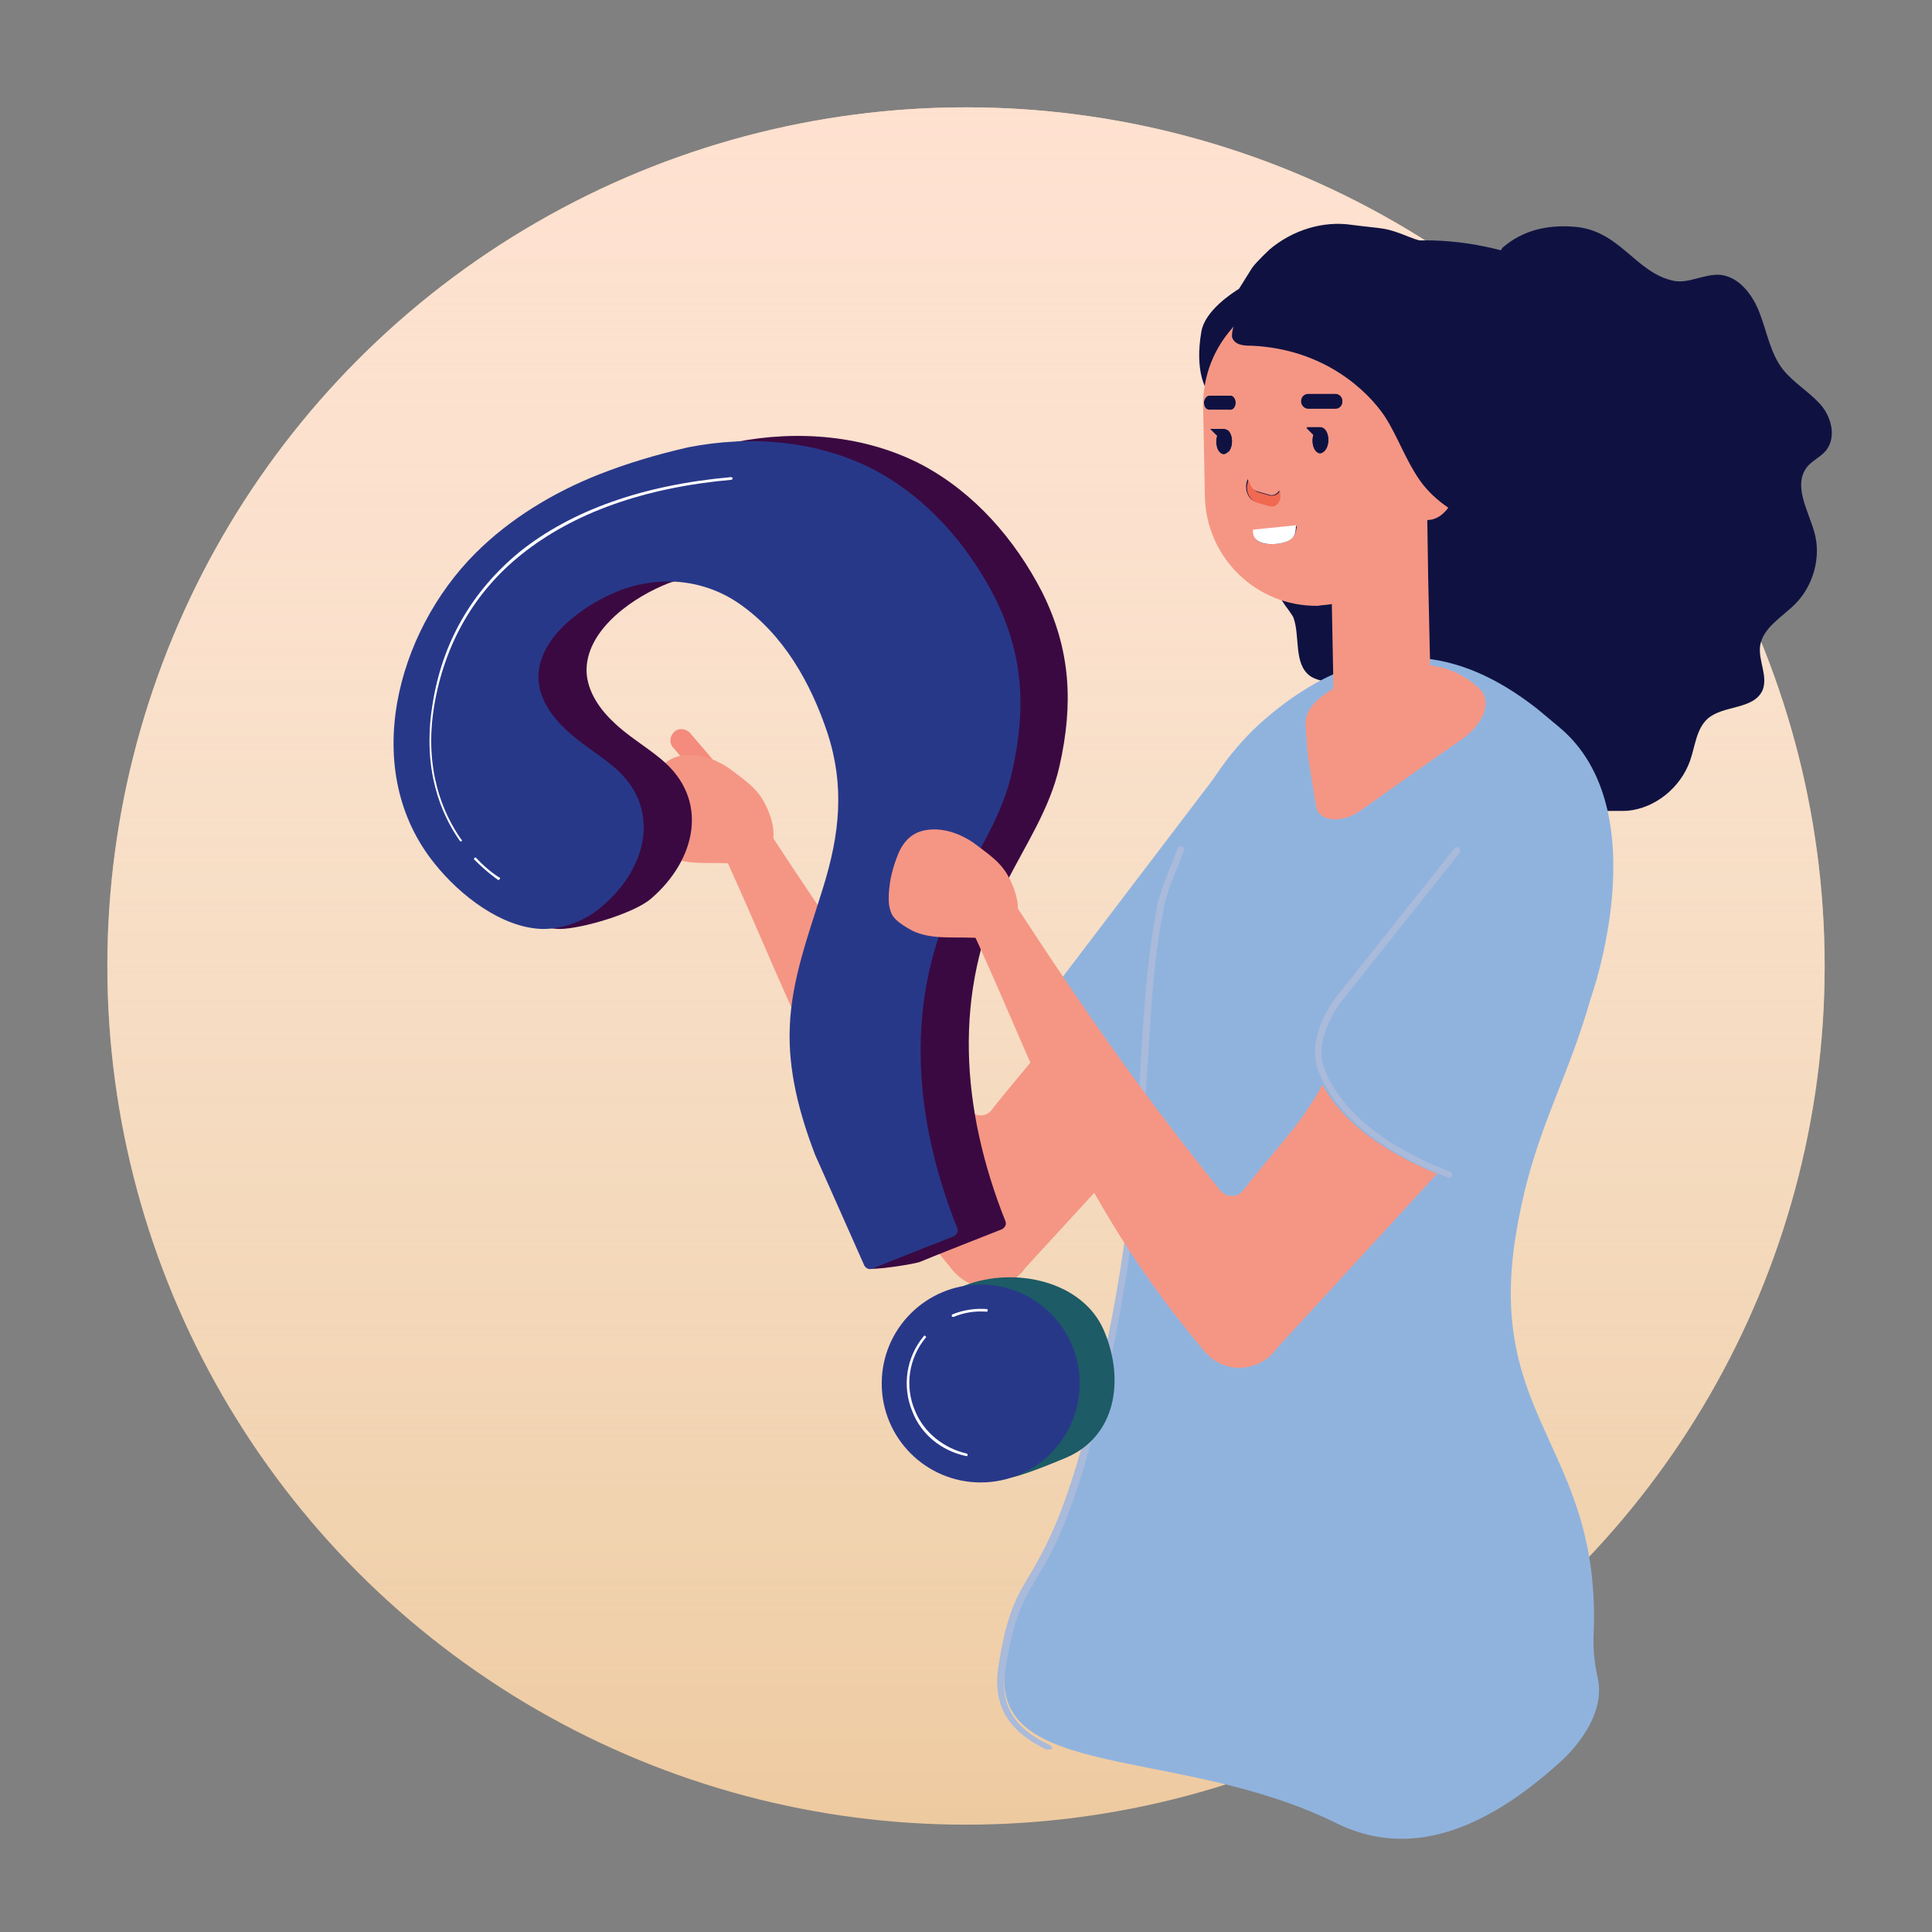 <svg width="270" height="270" viewBox="0 0 270 270" fill="none" xmlns="http://www.w3.org/2000/svg">
<rect x="0" y="0" width="270" height="270" fill="#808080" stroke="none"/>
<circle cx="135" cy="135" r="120" fill="#EECAA0"/>
<circle cx="135" cy="135" r="120" fill="url(#paint0_linear)"/>
<path d="M245.973 43.91C246.953 46.48 247.442 49.418 249.155 51.621C250.624 53.456 252.705 54.68 254.296 56.394C255.887 58.107 256.743 61.044 255.152 63.003C254.418 63.859 253.317 64.349 252.582 65.206C250.502 67.776 252.705 71.325 253.561 74.385C254.54 77.811 253.439 81.85 250.869 84.42C249.033 86.256 246.341 87.725 245.973 90.295C245.729 92.375 247.075 94.456 246.341 96.414C245.117 99.229 240.833 98.495 238.63 100.453C237.039 101.921 236.917 104.247 236.183 106.327C234.836 110.121 231.287 112.936 227.493 113.303C225.413 113.426 223.332 113.059 221.374 113.915C218.926 115.017 217.457 118.076 214.887 118.688C209.502 120.157 208.156 113.548 204.484 110.121C199.834 105.715 190.9 106.45 188.819 100.33C188.329 98.862 188.329 97.148 187.228 96.169C186.127 95.19 184.291 95.313 183.067 94.456C180.742 92.743 181.721 88.826 180.741 86.256C180.619 86.011 179.762 84.787 179.64 84.665C170.094 70.713 168.625 53.946 177.315 43.176C184.535 34.242 197.019 31.672 209.747 34.976C209.869 34.854 209.869 34.731 209.992 34.609C212.807 32.161 216.234 31.427 219.783 31.672C226.392 32.039 228.472 38.158 233.98 39.26C236.06 39.627 238.141 38.281 240.344 38.403C243.036 38.648 244.994 41.218 245.973 43.91Z" fill="#0F1241"/>
<path fill-rule="evenodd" clip-rule="evenodd" d="M94.215 102.289C93.603 102.901 93.481 103.88 94.093 104.492L99.11 110.367C99.722 110.979 100.579 111.101 101.313 110.489C101.925 109.877 102.048 108.898 101.436 108.286L96.418 102.412C95.806 101.8 94.827 101.678 94.215 102.289Z" fill="#F48B7D"/>
<path fill-rule="evenodd" clip-rule="evenodd" d="M93.358 119.668C92.256 119.056 91.032 118.321 90.543 117.465C90.176 116.73 90.053 115.996 90.053 115.262C90.053 113.303 90.421 111.468 91.155 109.51C91.767 107.796 92.868 105.96 95.316 105.593C97.641 105.226 99.967 106.083 101.802 107.307C105.107 109.754 106.331 110.611 107.555 113.793C109.023 117.832 107.677 120.891 101.925 120.647C98.865 120.524 95.805 120.891 93.358 119.668Z" fill="#F59684"/>
<path fill-rule="evenodd" clip-rule="evenodd" d="M96.543 109.021L83.57 108.776C82.713 108.776 81.979 108.164 81.979 107.552C81.979 106.94 82.713 106.328 83.57 106.451L96.543 106.696C97.4 106.696 98.134 107.307 98.134 107.919C98.134 108.531 97.4 109.021 96.543 109.021Z" fill="#F59684"/>
<path fill-rule="evenodd" clip-rule="evenodd" d="M105.721 113.549C117.47 131.662 125.302 142.554 135.461 155.16C136.317 156.139 137.908 156.139 138.643 155.038C143.905 148.306 147.822 144.879 151.248 137.169C158.347 142.921 162.997 145.736 170.708 147.327L143.293 177.189C141.213 180.249 135.95 181.351 132.768 177.067C114.9 155.527 109.759 137.536 99.969 116.853C104.374 116.731 102.294 115.996 105.721 113.549Z" fill="#F59684"/>
<path fill-rule="evenodd" clip-rule="evenodd" d="M170.093 108.165L148.676 136.314C146.717 138.639 145.983 141.821 146.962 144.759C148.431 149.409 152.592 156.018 163.852 160.179C163.852 160.179 184.657 130.072 170.093 108.165Z" fill="#90B3DE"/>
<path fill-rule="evenodd" clip-rule="evenodd" d="M154.919 189.307C161.038 160.302 159.08 141.821 162.262 126.645C162.385 126.034 162.507 125.544 162.629 124.932C162.874 124.075 163.119 123.341 163.486 122.484V122.362C164.343 120.159 165.199 117.711 166.301 115.141C168.626 109.511 172.298 104.371 176.826 100.455C193.226 86.38 206.321 92.377 214.888 99.109L217.826 101.556C231.778 113.061 222.354 139.374 222.354 139.374C218.682 152.224 214.154 158.344 211.829 172.663C207.667 198.364 223.7 202.403 222.721 228.104C222.599 230.429 222.843 232.632 223.333 234.713C224.19 239.241 220.885 243.647 218.07 246.217C207.423 255.885 196.897 259.802 186.739 254.784C164.71 243.892 138.274 249.032 140.477 232.999C142.803 215.987 147.331 225.166 154.919 189.307Z" fill="#90B3DE"/>
<path fill-rule="evenodd" clip-rule="evenodd" d="M146.475 244.502C146.352 244.502 146.352 244.502 146.23 244.502C140.845 241.932 138.764 238.26 139.499 233.12C140.6 225.655 142.069 223.084 144.027 219.902C146.475 215.619 149.902 209.867 154.307 189.428C157.979 172.539 158.836 158.954 159.448 147.939C159.937 140.106 160.427 133.253 161.651 127.011V126.766C161.773 126.154 161.895 125.542 162.14 125.053C162.385 124.319 162.63 123.462 162.997 122.605L163.609 121.014C163.976 120.157 164.221 119.423 164.588 118.566C164.71 118.322 164.955 118.199 165.2 118.322C165.445 118.444 165.567 118.689 165.445 118.934C165.077 119.79 164.833 120.647 164.466 121.381L163.854 122.972C163.486 123.829 163.242 124.686 162.997 125.42C162.875 125.91 162.752 126.399 162.63 126.889V127.134C161.284 133.375 160.916 140.229 160.427 148.184C159.692 159.199 158.836 172.784 155.287 189.795C150.881 210.356 147.454 216.231 144.884 220.514C142.926 223.819 141.579 226.266 140.478 233.487C139.744 238.26 141.702 241.565 146.72 243.89C146.964 244.012 147.087 244.257 146.964 244.502C146.842 244.38 146.72 244.502 146.475 244.502Z" fill="#A9BADA"/>
<path fill-rule="evenodd" clip-rule="evenodd" d="M196.528 92.988C201.057 92.499 204.361 93.967 206.809 96.293C208.522 98.006 207.421 101.066 204.361 103.269C199.588 106.573 194.937 109.877 190.287 113.182C187.594 115.14 184.29 114.895 183.923 112.692C182.576 104.125 182.821 106.695 182.454 101.31C182.087 96.782 191.51 93.478 196.528 92.988Z" fill="#F59684"/>
<path d="M90.422 65.329C83.935 67.899 77.938 71.571 73.165 76.344C62.15 87.359 56.888 106.696 67.535 119.791C70.962 124.074 72.431 129.704 78.183 129.827C81.243 129.827 88.708 127.624 91.034 125.543C97.275 120.158 99.233 111.713 92.38 106.084C90.177 104.248 87.607 102.779 85.648 100.821C83.568 98.863 81.855 96.17 81.977 93.356C82.222 87.726 88.708 83.32 93.481 81.484C99.111 79.403 105.23 80.015 110.126 83.442C116.245 87.726 120.039 94.457 122.364 101.433C124.812 108.899 124.078 115.63 121.753 123.095C119.794 129.459 117.347 135.824 117.102 142.555C116.857 148.674 118.448 154.671 120.651 160.423C121.141 161.525 119.917 174.008 121.263 177.19C121.508 177.68 128.239 176.578 128.606 176.333C130.931 175.354 137.54 172.784 139.988 171.805C140.478 171.56 140.722 171.071 140.478 170.581C134.358 155.161 133.012 138.638 140.6 123.463C143.293 118.078 146.719 113.06 148.066 107.063C150.024 98.373 149.657 90.785 145.618 82.708C141.824 75.365 136.194 68.878 128.851 64.962C120.896 60.801 111.472 60.066 102.783 61.78C98.621 62.514 94.46 63.738 90.422 65.329Z" fill="#3A0942"/>
<path d="M154.304 186.002C157.241 192.978 155.895 200.811 148.919 203.748C147.45 204.36 142.188 206.563 140.719 206.563C135.089 206.808 133.498 203.014 131.173 197.506C128.236 190.53 127.746 182.575 134.845 179.638C141.821 176.945 151.367 179.026 154.304 186.002Z" fill="#1D5B66"/>
<path d="M83.69 66.308C77.203 68.878 71.206 72.55 66.433 77.323C55.418 88.338 50.156 107.675 60.803 120.77C64.23 125.053 70.105 129.704 75.857 129.827C78.917 129.827 81.976 128.603 84.302 126.522C90.543 121.137 92.501 112.692 85.648 107.063C83.445 105.227 80.875 103.758 78.917 101.8C76.836 99.842 75.123 97.149 75.245 94.335C75.49 88.705 81.976 84.299 86.749 82.463C92.379 80.382 98.498 80.994 103.394 84.421C109.513 88.705 113.307 95.436 115.632 102.412C118.08 109.878 117.346 116.609 115.021 124.074C113.062 130.438 110.615 136.803 110.37 143.534C110.125 149.653 111.716 155.65 113.919 161.402C114.409 162.504 119.426 173.763 120.773 176.823C121.017 177.312 121.507 177.435 121.874 177.312C124.2 176.333 130.808 173.763 133.256 172.784C133.746 172.539 133.99 172.05 133.746 171.56C127.626 156.14 126.28 139.617 133.868 124.442C136.683 118.934 140.11 113.916 141.456 107.797C143.414 99.108 143.047 91.52 139.008 83.442C135.214 76.099 129.585 69.612 122.241 65.696C114.286 61.535 104.862 60.801 96.173 62.514C91.889 63.493 87.728 64.717 83.69 66.308Z" fill="#283889"/>
<path d="M137.052 207.174C144.689 207.174 150.881 200.982 150.881 193.344C150.881 185.706 144.689 179.515 137.052 179.515C129.414 179.515 123.222 185.706 123.222 193.344C123.222 200.982 129.414 207.174 137.052 207.174Z" fill="#283889"/>
<path d="M64.475 117.589C64.353 117.589 64.353 117.589 64.231 117.467C61.66 113.795 58.968 107.554 60.437 98.497C61.783 89.808 65.944 82.587 72.675 77.079C79.896 71.327 89.809 67.778 102.17 66.677C102.293 66.677 102.293 66.799 102.415 66.799C102.415 66.921 102.293 66.921 102.293 67.044C89.932 68.145 80.141 71.694 72.92 77.447C66.311 82.709 62.15 89.93 60.681 98.619C59.213 107.554 61.905 113.673 64.475 117.345C64.598 117.345 64.598 117.467 64.475 117.589Z" fill="white"/>
<path d="M69.74 122.974H69.617C69.617 122.974 68.149 121.995 66.313 120.159C66.191 120.037 66.191 120.037 66.313 119.914C66.435 119.792 66.435 119.792 66.558 119.914C68.271 121.75 69.74 122.607 69.74 122.607C69.862 122.607 69.984 122.729 69.74 122.974C69.862 122.852 69.862 122.852 69.74 122.974Z" fill="white"/>
<path d="M137.907 183.309C136.193 183.187 134.725 183.432 133.256 184.044C133.134 184.044 133.011 184.044 133.011 183.921C133.011 183.799 133.011 183.677 133.134 183.677C134.602 183.065 136.316 182.82 137.907 182.942C138.029 182.942 138.029 183.065 138.029 183.187C138.029 183.187 138.029 183.309 137.907 183.309Z" fill="white"/>
<path d="M135.091 203.503C131.542 202.769 128.727 200.443 127.503 197.261C126.034 193.712 126.646 189.673 129.094 186.736C129.216 186.614 129.216 186.614 129.339 186.736C129.461 186.859 129.461 186.859 129.339 186.981C127.014 189.796 126.402 193.712 127.87 197.139C129.094 200.199 131.909 202.402 135.091 203.136C135.213 203.136 135.213 203.258 135.213 203.381C135.213 203.381 135.213 203.503 135.091 203.503Z" fill="white"/>
<path d="M197.998 76.099C201.18 73.774 207.422 71.326 209.87 69.368C211.461 68.022 213.174 66.553 214.398 64.84C215.01 63.983 215.744 62.514 216.112 60.189C216.112 60.189 214.765 57.741 215.867 59.577C213.297 55.293 212.685 51.132 213.419 47.338C212.929 45.135 211.95 42.81 209.503 39.995C203.873 33.876 200.691 34.61 197.019 33.142C193.348 31.673 193.592 32.04 188.942 31.428C184.903 30.816 180.619 32.162 177.437 34.855C177.437 34.855 175.602 36.568 174.99 37.425C174.378 38.404 173.766 39.383 173.154 40.362C172.175 40.974 168.381 43.422 167.891 46.359C166.912 51.989 168.626 54.437 168.626 54.437C171.441 53.947 174.011 50.153 176.458 50.643C177.56 51.01 178.049 51.132 178.661 51.499C182.088 53.702 184.781 55.416 186.004 59.577C186.861 63.004 185.637 67.165 188.207 69.857C190.41 72.183 194.572 72.06 197.019 74.263C197.142 74.753 197.631 75.365 197.998 76.099Z" fill="#0F1241"/>
<path d="M219.171 59.454C218.681 62.269 208.646 75.242 204.729 78.424L200.813 84.788C196.162 81.116 199.956 70.468 199.956 70.468C200.935 69.489 201.425 67.286 201.058 65.083C200.568 62.024 198.732 59.821 197.019 60.066C196.897 60.066 196.774 60.188 196.652 60.31L206.565 47.827C208.768 52.967 221.129 48.072 219.171 59.454Z" fill="#0F1241"/>
<path d="M202.525 70.959C200.934 69.858 199.588 68.634 198.487 67.043C196.528 64.228 195.549 60.923 193.591 58.108C191.266 54.681 185.269 48.807 175.111 48.318C174.132 48.318 172.663 48.195 172.296 47.094C172.173 46.726 172.296 46.237 172.541 45.625C172.908 44.523 173.642 43.177 173.887 42.443C174.009 42.198 174.132 41.953 174.254 41.709C174.499 41.586 174.744 41.464 174.988 41.464C177.069 40.974 179.15 40.485 181.23 39.995C184.167 39.261 186.982 38.649 189.92 38.404C192.367 38.282 194.937 38.404 197.018 39.873C200.322 42.198 200.812 46.849 202.648 50.398C203.015 51.255 203.504 51.989 204.116 52.723L205.463 51.499C205.707 52.601 205.952 53.825 206.075 55.171C206.931 56.273 207.91 57.252 208.767 58.353L204.973 67.777C204.483 69.735 203.994 71.938 203.137 74.263C202.281 76.834 201.179 78.914 199.833 80.505L199.588 72.55C200.69 72.672 201.791 72.06 202.525 70.959Z" fill="#0F1241"/>
<path d="M172.419 45.624C172.174 46.236 172.174 46.725 172.174 47.093C172.541 48.316 174.01 48.316 174.989 48.316C185.147 48.806 191.144 54.68 193.469 58.107C195.305 60.922 196.406 64.227 198.364 67.041C199.466 68.632 200.812 69.856 202.403 70.958C201.669 71.937 200.69 72.671 199.466 72.671L199.588 80.626L200.078 102.901C200.078 104.492 199.099 105.838 197.875 105.96L188.818 106.205C187.594 106.205 186.493 104.981 186.493 103.268L186.126 84.42C185.514 84.543 184.78 84.543 184.168 84.665C175.601 84.787 168.502 77.934 168.38 69.244L168.135 56.639C168.135 52.355 169.726 48.561 172.419 45.624ZM183.433 61.534C183.433 62.513 183.923 63.248 184.535 63.248C185.147 63.248 185.636 62.391 185.636 61.412C185.636 60.433 185.147 59.698 184.535 59.698H182.577L183.556 60.677C183.556 60.922 183.433 61.289 183.433 61.534ZM182.821 57.128H186.615C187.227 57.128 187.594 56.639 187.594 56.149C187.594 55.537 187.105 55.17 186.615 55.17H182.821C182.209 55.17 181.842 55.66 181.842 56.149C181.842 56.639 182.332 57.128 182.821 57.128ZM178.66 75.976C180.986 75.609 181.108 74.507 181.23 73.528L175.233 74.14C174.866 76.588 178.66 75.976 178.66 75.976ZM175.478 70.101L177.192 70.591C178.171 70.835 179.027 69.856 178.783 68.755V68.51C178.538 69 177.926 69.367 177.314 69.122L175.601 68.632C174.866 68.388 174.499 67.776 174.377 66.919L174.254 67.286C173.887 68.51 174.499 69.856 175.478 70.101ZM169.971 61.779C169.971 62.758 170.46 63.492 171.072 63.492C171.684 63.492 172.174 62.636 172.174 61.657C172.174 60.677 171.684 59.943 171.072 59.943H169.114L170.093 60.922C169.971 61.167 169.971 61.412 169.971 61.779ZM168.992 57.251H171.929C172.419 57.251 172.663 56.761 172.663 56.272C172.663 55.66 172.296 55.292 171.929 55.292H168.992C168.625 55.292 168.257 55.782 168.257 56.272C168.257 56.883 168.625 57.251 168.992 57.251Z" fill="#F59684"/>
<path d="M181.843 56.027C181.843 55.415 182.332 55.048 182.822 55.048H186.616C187.228 55.048 187.595 55.538 187.595 56.027C187.595 56.639 187.105 57.007 186.616 57.007H182.822C182.332 57.129 181.843 56.639 181.843 56.027Z" fill="#0F1241"/>
<path d="M168.991 55.294H171.928C172.295 55.294 172.662 55.783 172.662 56.273C172.662 56.885 172.295 57.252 171.928 57.252H168.991C168.501 57.252 168.256 56.762 168.256 56.273C168.256 55.783 168.624 55.294 168.991 55.294Z" fill="#0F1241"/>
<path d="M174.499 67.042C174.622 67.776 175.111 68.511 175.723 68.755L177.437 69.245C178.049 69.367 178.538 69.123 178.905 68.633V68.878C179.15 70.102 178.293 71.081 177.314 70.714L175.601 70.224C174.622 69.857 174.01 68.633 174.377 67.409L174.499 67.042Z" fill="#F16951"/>
<path d="M184.534 59.821C185.146 59.821 185.636 60.556 185.636 61.535C185.636 62.514 185.146 63.248 184.534 63.371C183.922 63.371 183.433 62.636 183.433 61.657C183.433 61.412 183.433 61.045 183.555 60.8L182.576 59.821H184.534Z" fill="#0F1241"/>
<path d="M171.071 59.943C171.683 59.943 172.172 60.678 172.172 61.657C172.172 62.636 171.683 63.37 171.071 63.492C170.459 63.492 169.969 62.758 169.969 61.779C169.969 61.534 169.969 61.167 170.092 60.922L169.113 59.943H171.071Z" fill="#0F1241"/>
<path d="M178.66 75.977C178.66 75.977 174.866 76.589 175.11 74.019L181.107 73.407C181.107 74.631 180.985 75.61 178.66 75.977Z" fill="white"/>
<path fill-rule="evenodd" clip-rule="evenodd" d="M127.504 130.071C126.402 129.46 125.179 128.725 124.689 127.868C124.322 127.134 124.199 126.4 124.199 125.666C124.199 123.707 124.567 121.872 125.301 119.913C125.913 118.2 127.014 116.364 129.462 115.997C131.787 115.63 134.113 116.487 135.949 117.71C139.253 120.158 140.477 121.015 141.701 124.197C143.169 128.236 141.823 131.295 136.071 131.051C133.011 130.928 130.074 131.295 127.504 130.071Z" fill="#F59684"/>
<path fill-rule="evenodd" clip-rule="evenodd" d="M140.844 124.81C152.594 142.923 160.426 153.816 170.584 166.421C171.441 167.4 173.032 167.4 173.766 166.299C179.029 159.568 182.945 156.141 186.372 148.431C193.471 154.183 198.121 156.998 205.832 158.589L178.417 188.451C176.336 191.51 171.074 192.612 167.892 188.328C149.901 166.788 144.761 148.92 134.97 128.114C139.498 127.992 137.295 127.38 140.844 124.81Z" fill="#F59684"/>
<path fill-rule="evenodd" clip-rule="evenodd" d="M211.217 110L186.862 139.862C184.904 142.31 183.068 146.349 183.925 149.409C185.394 154.182 190.779 160.301 202.283 164.584C202.405 164.584 226.148 132.642 211.217 110Z" fill="#90B3DE"/>
<path fill-rule="evenodd" clip-rule="evenodd" d="M202.531 164.584H202.409C188.579 159.321 184.908 151.978 184.051 149.041C183.072 145.859 184.785 141.697 186.988 139.005L203.265 118.566C203.388 118.322 203.755 118.322 203.877 118.444C204.122 118.566 204.122 118.934 204 119.178L187.722 139.617C185.764 142.065 184.051 145.981 184.908 148.796C185.764 151.611 189.191 158.587 202.654 163.727C202.898 163.849 203.021 164.094 202.898 164.339C202.898 164.461 202.776 164.584 202.531 164.584Z" fill="#A9BADA"/>
<defs>
<linearGradient id="paint0_linear" x1="135" y1="15" x2="135" y2="255" gradientUnits="userSpaceOnUse">
<stop stop-color="#FFE1D0"/>
<stop offset="1" stop-color="white" stop-opacity="0"/>
</linearGradient>
</defs>
</svg>
